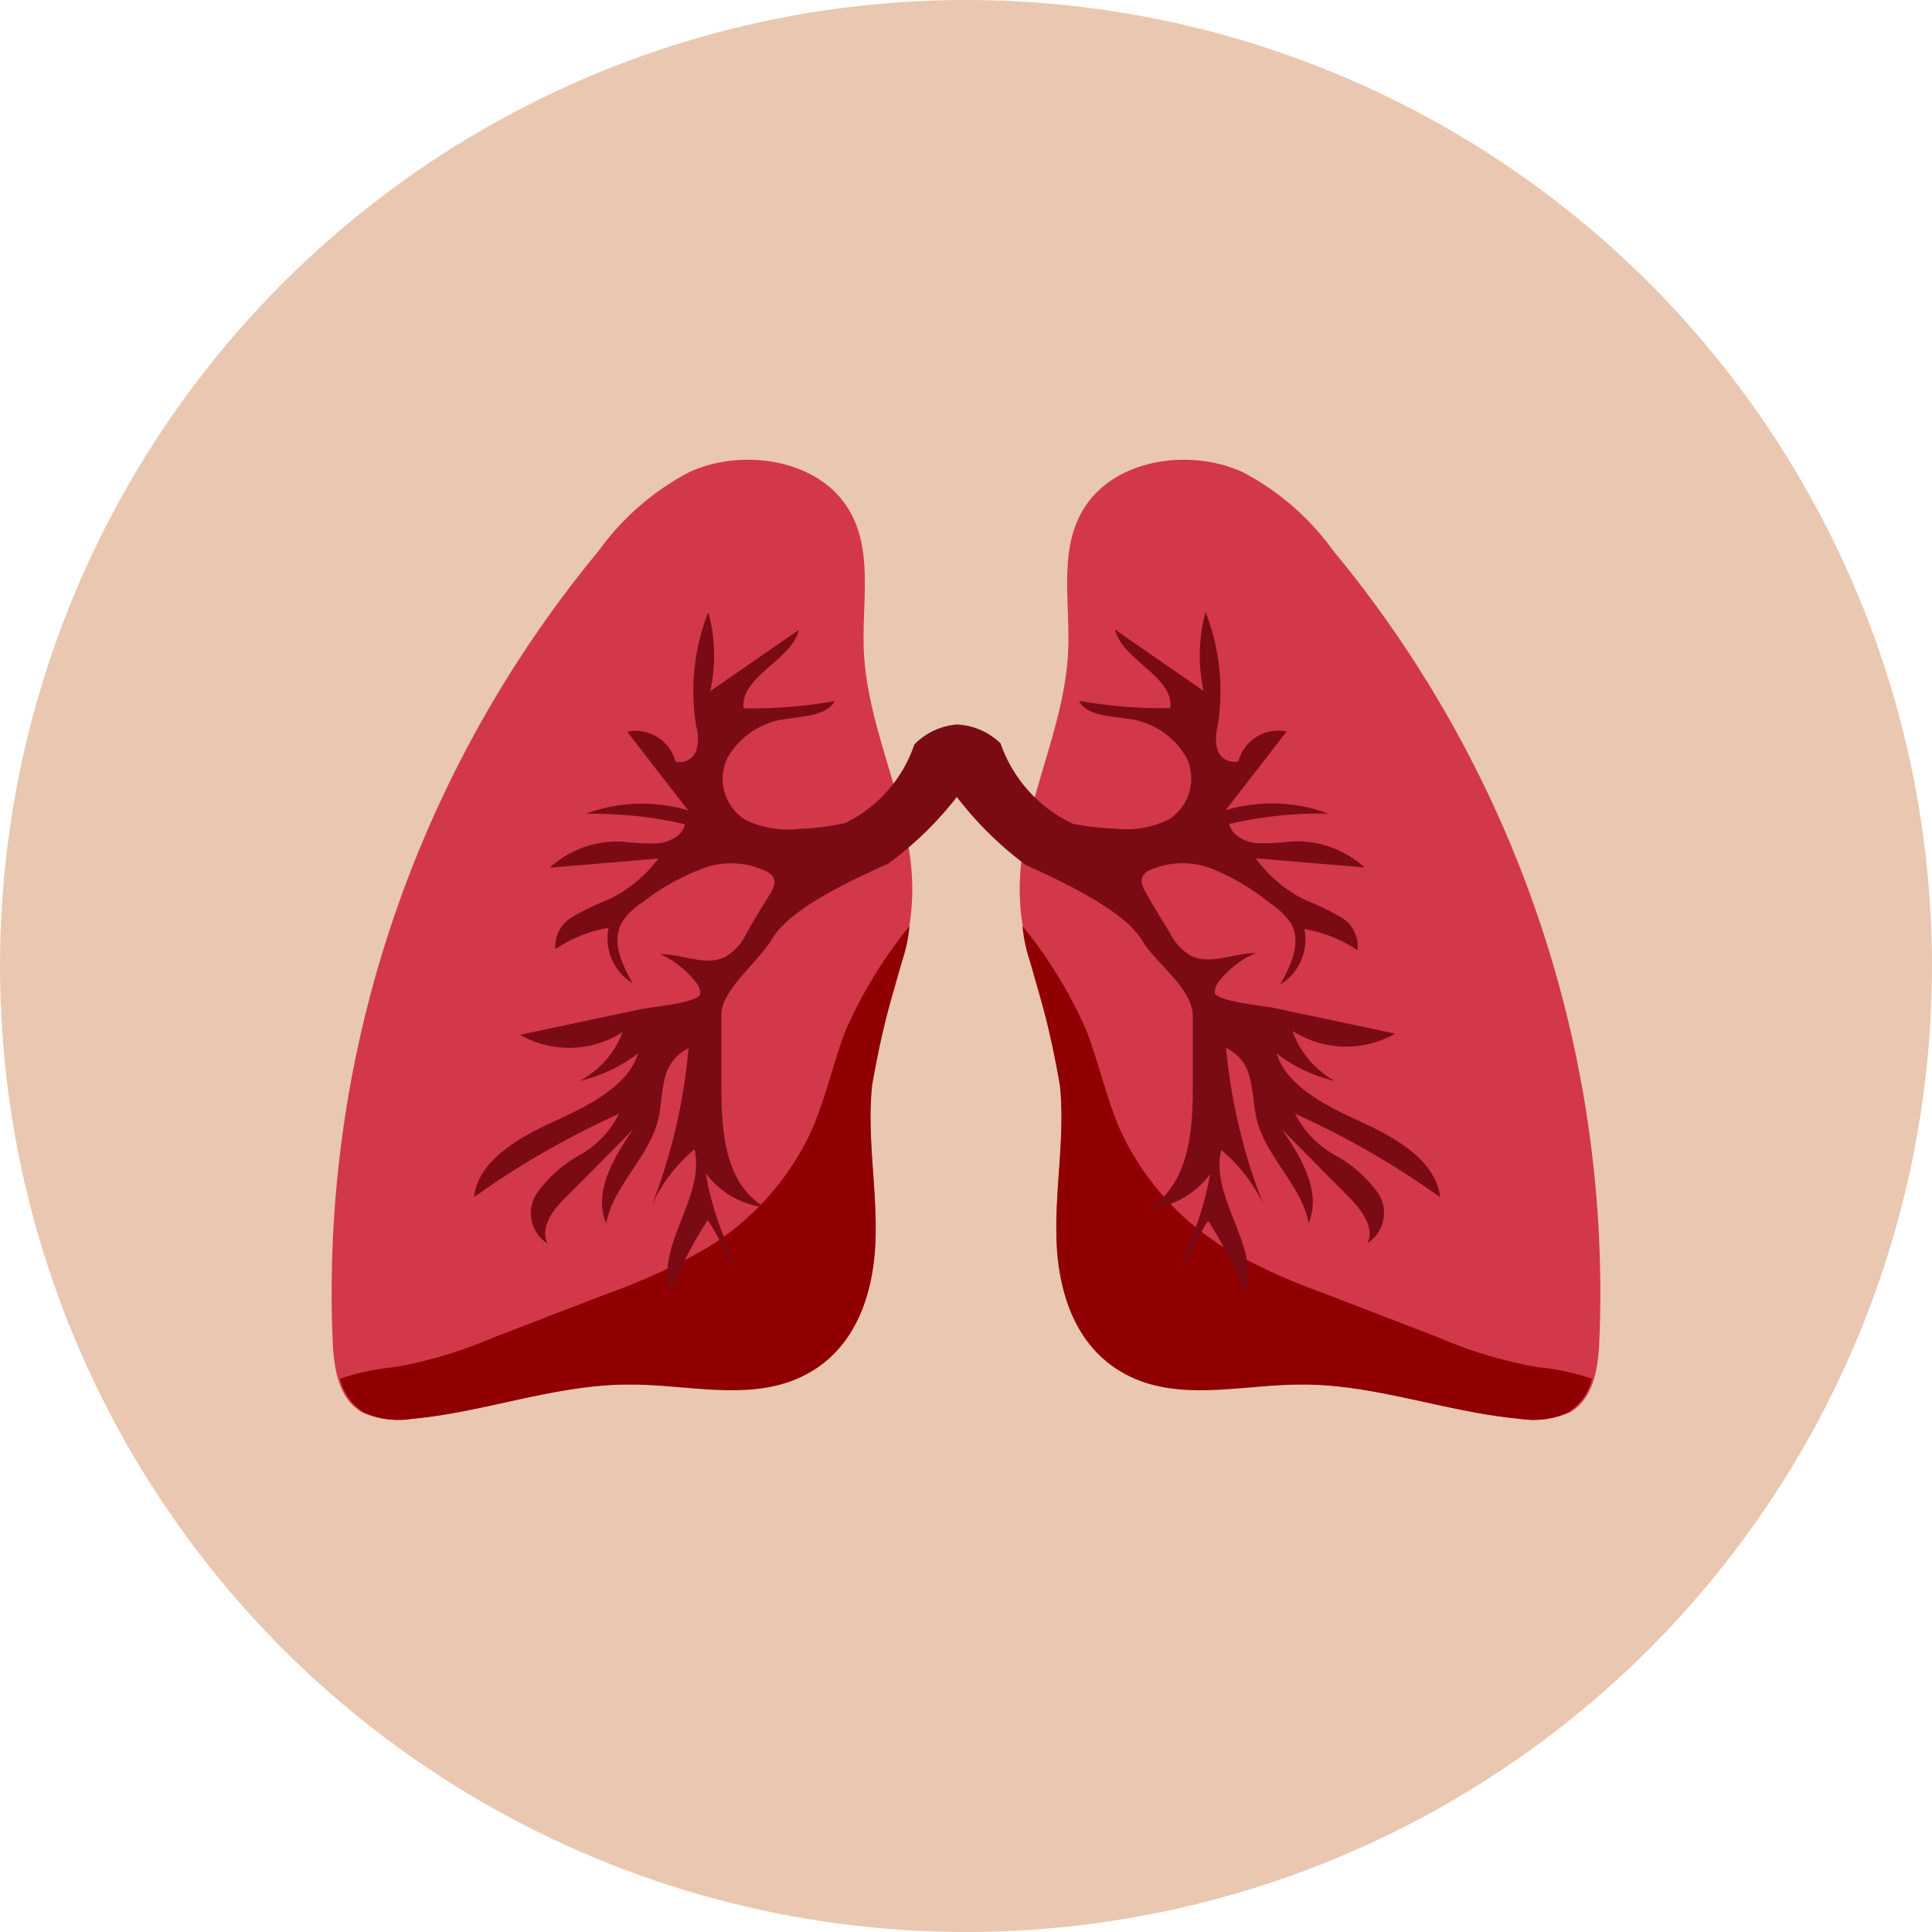 <?xml version="1.0" encoding="UTF-8"?>
<svg xmlns="http://www.w3.org/2000/svg" viewBox="0 0 80 80">
  <defs>
    <style>.cls-1{fill:#eac7b0;}.cls-2{fill:#d2384a;}.cls-3{fill:#900002;}.cls-4{fill:#7a0b15;}</style>
  </defs>
  <g id="Layer_2" data-name="Layer 2">
    <g id="Layer_1-2" data-name="Layer 1">
      <circle class="cls-1" cx="40" cy="40" r="40"></circle>
      <path class="cls-2" d="M33.24,56.94c2-1,2.91-3.37,3-5.53s-.36-4.33-.14-6.48c.28-2.64,1.59-5.15,1.67-7.81.12-3.45-1.85-6.71-2-10.17-.09-2.05.43-4.29-.72-6-1.29-1.94-4.32-2.4-6.51-1.4a10.86,10.86,0,0,0-3.76,3.27,48.19,48.19,0,0,0-11,32.83c.06,1.07.25,2.29,1.23,2.84a3.53,3.53,0,0,0,2,.26c3-.27,5.95-1.43,9-1.42C28.5,57.29,31.1,58,33.24,56.94Z"></path>
      <path class="cls-3" d="M37.37,39.75a6.21,6.21,0,0,0,.29-1.4A18.51,18.51,0,0,0,35,42.71c-.5,1.31-.79,2.68-1.35,4a11.19,11.19,0,0,1-4.34,4.94,24.89,24.89,0,0,1-4.09,1.89l-4.78,1.84a18.44,18.44,0,0,1-4.1,1.23,9.76,9.76,0,0,0-2.26.48,2.23,2.23,0,0,0,1,1.4,3.53,3.53,0,0,0,2,.26c3-.27,5.95-1.43,9-1.42,2.43,0,5,.72,7.17-.35s2.91-3.37,3-5.53-.36-4.33-.14-6.48A39.09,39.09,0,0,1,37.37,39.75Z"></path>
      <path class="cls-2" d="M46.76,56.94c-2-1-2.91-3.37-3-5.53s.36-4.33.14-6.48c-.28-2.64-1.59-5.15-1.67-7.81-.12-3.45,1.85-6.71,2-10.17.09-2.05-.43-4.29.72-6,1.29-1.94,4.32-2.4,6.51-1.4a10.86,10.86,0,0,1,3.76,3.27,48.19,48.19,0,0,1,11,32.83c-.06,1.07-.25,2.29-1.23,2.84a3.53,3.53,0,0,1-2,.26c-3-.27-6-1.43-9-1.42C51.5,57.29,48.9,58,46.76,56.94Z"></path>
      <path class="cls-3" d="M42.63,39.75a6.21,6.21,0,0,1-.29-1.4A18.51,18.51,0,0,1,45,42.71c.5,1.31.79,2.68,1.35,4a11.19,11.19,0,0,0,4.34,4.94,24.62,24.62,0,0,0,4.1,1.89l4.77,1.84a18.44,18.44,0,0,0,4.1,1.23,9.76,9.76,0,0,1,2.26.48,2.23,2.23,0,0,1-1,1.4,3.53,3.53,0,0,1-2,.26c-3-.27-6-1.43-9-1.42-2.43,0-5,.72-7.17-.35s-2.91-3.37-3-5.53.36-4.33.14-6.48A39.09,39.09,0,0,0,42.63,39.75Z"></path>
      <path class="cls-4" d="M55.28,47.83a4,4,0,0,1-1.65-1.71,35.45,35.45,0,0,1,6,3.45c-.16-1.47-1.76-2.42-3.22-3.09S53.29,45,52.86,43.62a6.31,6.31,0,0,0,2.41,1.14,3.85,3.85,0,0,1-1.75-2.07,4.11,4.11,0,0,0,4.25.11l-5-1.06c-.41-.09-2.44-.27-2.47-.65a.82.82,0,0,1,.21-.5A4,4,0,0,1,52,39.46c-.91,0-1.87.51-2.68.12a2.18,2.18,0,0,1-.86-.92c-.34-.56-.69-1.12-1-1.68-.13-.22-.26-.48-.14-.7a.65.65,0,0,1,.29-.25A3.36,3.36,0,0,1,50.25,36a9.47,9.47,0,0,1,2.35,1.41,2.9,2.9,0,0,1,.85.82c.46.8,0,1.75-.44,2.54a2.18,2.18,0,0,0,1-2.3,5.6,5.6,0,0,1,2.2.88A1.4,1.4,0,0,0,55.56,38a10.53,10.53,0,0,0-1.51-.73A5.56,5.56,0,0,1,52,35.54l4.5.38a4.16,4.16,0,0,0-3-1.08,9.42,9.42,0,0,1-1.5.07c-.5-.06-1-.34-1.1-.79A16.69,16.69,0,0,1,55,33.69a6.65,6.65,0,0,0-4.25-.14l2.53-3.26a1.71,1.71,0,0,0-2,1.23.72.72,0,0,1-.86-.45,1.85,1.85,0,0,1,0-1,9,9,0,0,0-.5-4.73,6.83,6.83,0,0,0-.08,3.27l-3.67-2.54c.32,1.29,2.44,1.94,2.29,3.25a19.88,19.88,0,0,1-3.78-.3c.31.61,1.22.62,2,.74a3.22,3.22,0,0,1,2.45,1.62,2,2,0,0,1-.73,2.55,4,4,0,0,1-2.25.38,10.92,10.92,0,0,1-1.72-.2,5.75,5.75,0,0,1-3-3.33A2.77,2.77,0,0,0,39.62,30a2.76,2.76,0,0,0-1.76.83A5.62,5.62,0,0,1,35,34.08a10.08,10.08,0,0,1-1.9.24,4,4,0,0,1-2.25-.38,2,2,0,0,1-.73-2.55,3.22,3.22,0,0,1,2.45-1.62c.73-.12,1.64-.13,2-.74a19.88,19.88,0,0,1-3.78.3c-.15-1.31,2-2,2.29-3.25l-3.67,2.54a6.83,6.83,0,0,0-.08-3.27,8.9,8.9,0,0,0-.5,4.73,1.85,1.85,0,0,1,0,1,.72.72,0,0,1-.86.45,1.71,1.71,0,0,0-2-1.23l2.53,3.26a6.65,6.65,0,0,0-4.25.14,16.69,16.69,0,0,1,4.11.43c-.08.45-.6.73-1.1.79a9.42,9.42,0,0,1-1.5-.07,4.16,4.16,0,0,0-3,1.08l4.5-.38a5.56,5.56,0,0,1-2.07,1.7,10.53,10.53,0,0,0-1.51.73A1.4,1.4,0,0,0,23,39.3a5.6,5.6,0,0,1,2.2-.88,2.18,2.18,0,0,0,1,2.3c-.45-.79-.9-1.74-.44-2.54a2.9,2.9,0,0,1,.85-.82A9.47,9.47,0,0,1,29,36a3.36,3.36,0,0,1,2.73.08.65.65,0,0,1,.29.25c.12.22,0,.48-.14.7-.35.56-.7,1.12-1,1.68a2.18,2.18,0,0,1-.86.92c-.81.39-1.77-.13-2.68-.12a4,4,0,0,1,1.45,1.13.82.82,0,0,1,.21.5c0,.38-2.06.56-2.47.65l-5,1.06a4.11,4.11,0,0,0,4.25-.11A3.82,3.82,0,0,1,24,44.76a6.29,6.29,0,0,0,2.42-1.14C26,45,24.31,45.81,22.85,46.48s-3.06,1.62-3.22,3.09a35.45,35.45,0,0,1,6-3.45A4,4,0,0,1,24,47.83a5.37,5.37,0,0,0-1.79,1.61,1.49,1.49,0,0,0,.46,2.05c-.33-.71.28-1.47.85-2,.9-.91,1.8-1.81,2.69-2.72-.81,1.18-1.65,2.59-1.11,3.89.29-1.54,1.75-2.73,2.14-4.25.14-.55.14-1.12.27-1.68a1.85,1.85,0,0,1,1-1.33A23.51,23.51,0,0,1,27,49.88a6.55,6.55,0,0,1,1.76-2.29c.45,2-1.65,4-1,5.94a16.57,16.57,0,0,1,1.54-3c.28.32,1,1.92,1.15,1.92-.13-.35-.26-.7-.4-1.06a12.91,12.91,0,0,1-.83-2.81A3.59,3.59,0,0,0,31.68,50C30,49,29.88,46.87,29.87,45c0-1,0-2,0-3s1.54-2.18,2.1-3.12c.76-1.29,3.36-2.46,4.81-3.12A14.08,14.08,0,0,0,39.62,33a14.43,14.43,0,0,0,2.86,2.82c1.41.64,4.07,1.87,4.81,3.12.56.94,2.1,2,2.1,3.12s0,2,0,3c0,1.83-.17,3.94-1.81,5a3.59,3.59,0,0,0,2.53-1.45,12.91,12.91,0,0,1-.83,2.81c-.14.36-.27.71-.4,1.06.19,0,.87-1.6,1.15-1.92a16.57,16.57,0,0,1,1.54,3c.62-2-1.48-3.94-1-5.94a6.55,6.55,0,0,1,1.76,2.29,23.51,23.51,0,0,1-1.56-6.52,1.82,1.82,0,0,1,1,1.33c.14.56.14,1.13.28,1.68.39,1.52,1.85,2.71,2.14,4.25.54-1.3-.3-2.71-1.11-3.89.89.91,1.79,1.81,2.69,2.72.57.57,1.18,1.33.85,2a1.49,1.49,0,0,0,.46-2.05A5.37,5.37,0,0,0,55.28,47.83Z"></path>
    </g>
  </g>
</svg>
